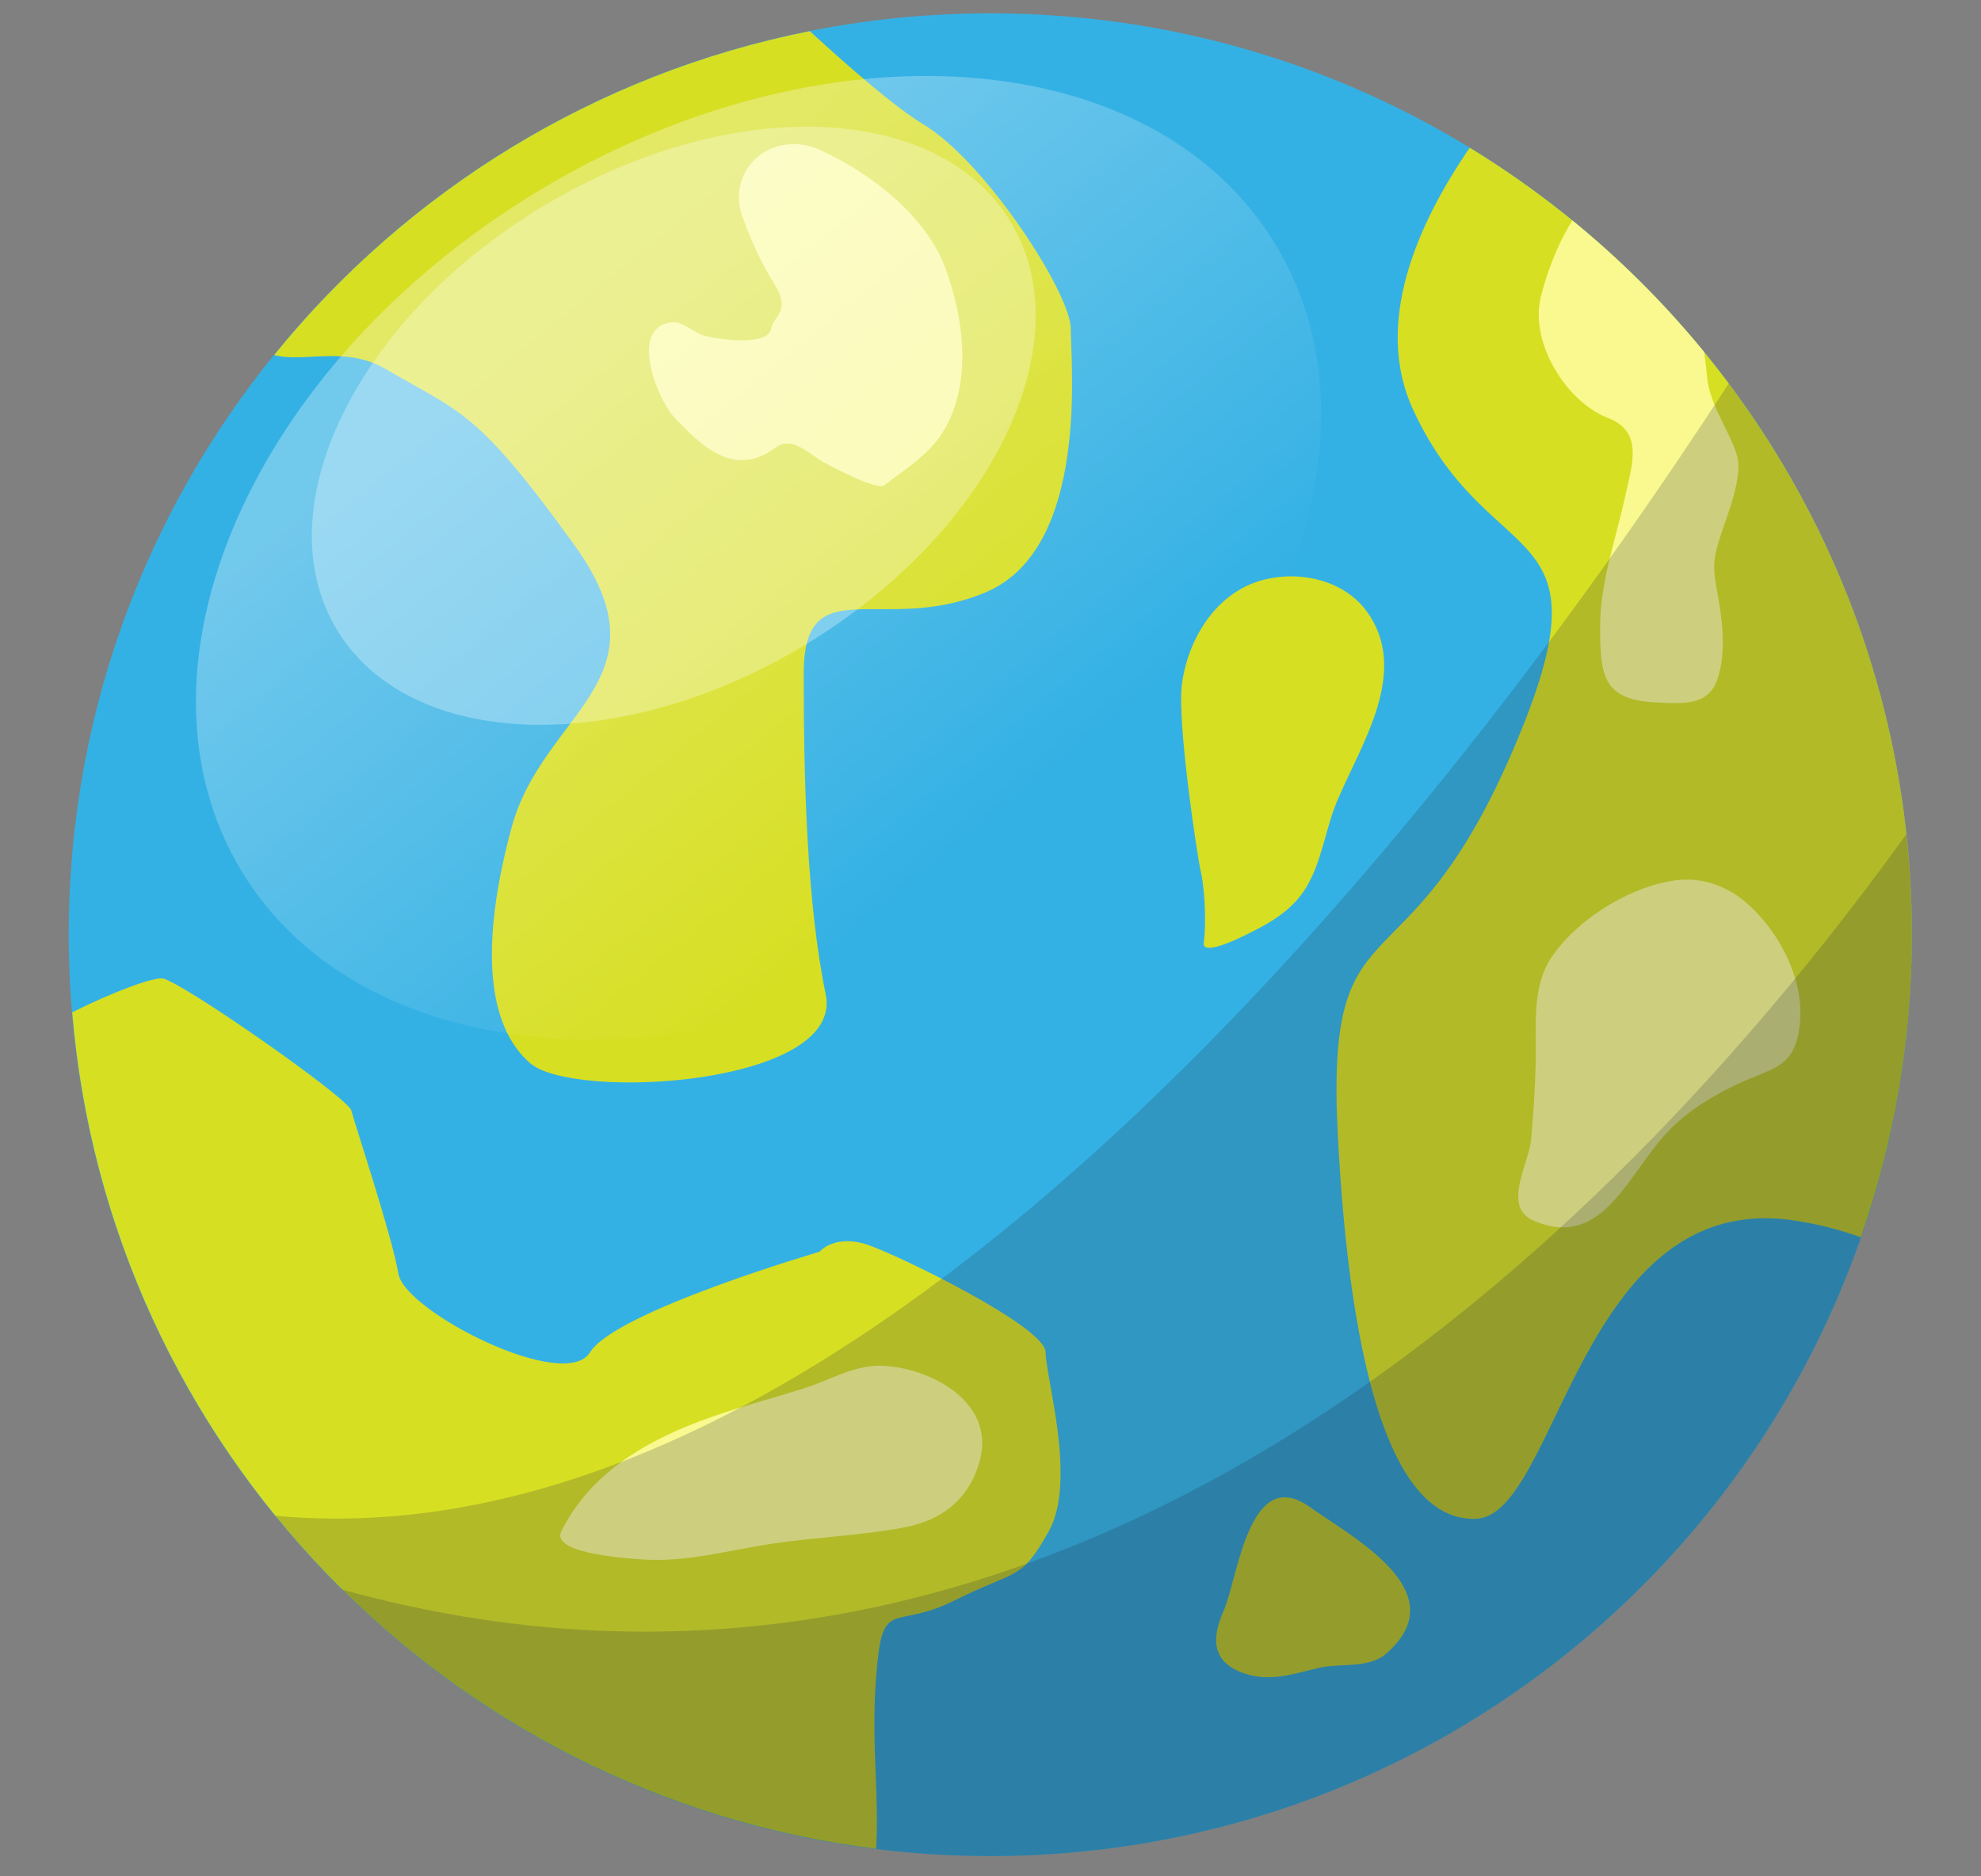 <?xml version="1.0" encoding="utf-8"?>
<svg version="1.1" xmlns="http://www.w3.org/2000/svg" xmlns:xlink="http://www.w3.org/1999/xlink" x="0px" y="0px"
	 viewBox="200 75 95 90" style="background-color: transparent;" xml:space="preserve">
	<rect x="200" y="75" width="95" height="90" fill="#808080" stroke="none"/>
	<g>
		<g>
			<path style="fill:#34B1E4;" d="M291.685,119.834c0,24.407-19.785,44.194-44.193,44.194c-24.409,0-44.195-19.787-44.195-44.194
				c0-24.408,19.786-44.194,44.195-44.194C271.9,75.64,291.685,95.426,291.685,119.834z"/>
			<g>
				<path style="fill:#D7DF23;" d="M250.295,148.453c1.355-2.411-0.15-7.383-0.15-8.588c0-1.206-6.78-4.521-8.438-5.123
					c-1.657-0.603-2.41,0.302-2.41,0.302s-9.794,2.862-11,4.821c-1.205,1.958-8.889-1.959-9.191-3.767
					c-0.302-1.809-2.109-7.232-2.26-7.836c-0.151-0.602-8.137-6.177-9.04-6.328c-0.425-0.07-2.277,0.59-4.342,1.623
					c1.74,20.848,17.944,37.572,38.552,40.121c0.15-2.596-0.24-5.014-0.009-8.145c0.302-4.068,0.754-2.26,3.768-3.766
					C248.788,150.261,248.939,150.864,250.295,148.453z"/>
				<path style="fill:#D7DF23;" d="M258.676,152.274c-0.605,1.367-0.551,2.521,1.1,3.025c1.208,0.371,2.296-0.025,3.469-0.299
					c1.02-0.238,2.392,0.047,3.223-0.676c2.508-2.18,0.451-4.174-1.652-5.676c-0.663-0.474-1.354-0.904-2.019-1.373
					C259.884,145.226,259.372,150.702,258.676,152.274z"/>
				<path style="fill:#D7DF23;" d="M270.482,82.085c-2.525,3.681-4.626,8.441-2.71,12.579c3.768,8.136,9.794,4.821,4.671,16.573
					c-5.122,11.753-8.889,6.63-8.287,18.231c0.604,11.602,2.713,18.532,6.63,18.382s4.972-15.82,15.218-14.314
					c1.225,0.182,2.292,0.467,3.23,0.811c1.582-4.547,2.451-9.428,2.451-14.513C291.685,103.848,283.197,89.846,270.482,82.085z"/>
				<path style="fill:#D7DF23;" d="M218.504,92.706c3.615,2.109,4.369,1.958,9.04,8.438c4.671,6.479-1.507,7.984-3.014,13.56
					c-1.506,5.575-1.205,9.492,0.904,11.3c2.109,1.809,15.067,1.055,14.163-3.314c-0.904-4.369-1.055-10.246-1.055-15.368
					s3.767-1.808,8.739-3.917c4.973-2.109,4.067-11,4.067-12.656c0-1.658-4.067-7.986-7.081-9.794
					c-1.271-0.763-3.398-2.596-5.433-4.461c-10.306,2.047-19.317,7.677-25.688,15.536C214.613,92.415,216.536,91.558,218.504,92.706
					z"/>
				<path style="fill:#D7DF23;" d="M265.54,104.323c-0.855-1.173-2.32-1.705-3.738-1.676c-0.505,0.011-1.002,0.092-1.466,0.239
					c-2.105,0.673-3.403,2.85-3.662,4.986c-0.222,1.819,0.753,8.287,0.903,8.89c0.15,0.602,0.302,2.26,0.15,3.466
					c-0.081,0.652,1.742-0.253,1.933-0.345c1.165-0.563,2.3-1.182,2.984-2.324c0.759-1.266,0.914-2.805,1.483-4.152
					C265.285,110.67,267.635,107.194,265.54,104.323z"/>
			</g>
			<g>
				<path style="fill:#F9F98F;" d="M284.243,126.604c1.018-0.404,1.665-0.68,1.952-1.819c0.578-2.284-0.664-4.848-2.32-6.369
					c-0.964-0.886-2.209-1.364-3.535-1.189c-0.415,0.056-0.844,0.159-1.273,0.301c-1.791,0.592-3.604,1.87-4.6,3.294
					c-1.042,1.49-0.778,3.344-0.819,5.066c-0.029,1.256-0.104,2.51-0.221,3.762c-0.108,1.183-1.425,3.25,0.146,3.912
					c3.296,1.392,4.481-2.254,6.407-4.28C281.122,128.079,282.722,127.208,284.243,126.604z"/>
				<path style="fill:#F9F98F;" d="M275.409,85.579c-0.748,1.146-1.266,2.634-1.521,3.676c-0.533,2.172,1.211,5.02,3.233,5.797
					c1.717,0.659,1.137,2.271,0.829,3.699c-0.449,2.088-1.214,4.149-1.214,6.31c0,2.386,0.129,3.538,2.809,3.64
					c1.121,0.042,2.346,0.163,2.794-1.066c0.496-1.355,0.232-3.072-0.026-4.457c-0.227-1.205-0.076-1.656,0.3-2.787
					c0.327-0.978,0.754-2.043,0.754-3.088c0-0.83-0.903-2.109-1.28-3.24c-0.297-0.891-0.174-0.944-0.366-2.18
					C279.834,89.575,277.719,87.463,275.409,85.579z"/>
				<path style="fill:#F9F98F;" d="M242.315,140.511c-1.34-0.059-2.551,0.709-3.789,1.094c-0.804,0.248-1.61,0.48-2.414,0.722
					c-0.678,0.203-1.352,0.415-2.02,0.649c-2.921,1.027-5.746,2.594-7.173,5.475c-0.551,1.108,3.487,1.32,3.93,1.35
					c2.074,0.139,4.069-0.436,6.1-0.745c2.12-0.322,4.272-0.394,6.383-0.786c1.863-0.344,3.192-1.393,3.671-3.279
					C247.692,142.283,244.699,140.618,242.315,140.511z"/>
				<path style="fill:#F9F98F;" d="M233.794,91.11c-0.425-0.11-1.093-0.688-1.506-0.658c-2.199,0.152-0.752,3.71,0.014,4.525
					c1.324,1.405,2.896,2.985,4.885,1.494c0.806-0.604,1.632,0.334,2.316,0.703c0.328,0.178,2.561,1.377,2.91,1.104
					c0.929-0.726,2.047-1.414,2.71-2.408c1.542-2.316,1.121-5.586,0.201-8.037c-0.952-2.536-3.645-4.587-6.048-5.662
					c-0.45-0.201-0.919-0.279-1.371-0.254c-1.753,0.098-2.883,1.735-2.325,3.406c0.005,0.012,0.606,1.813,1.507,3.214
					c0.905,1.407,0,1.606-0.1,2.21C236.834,91.657,234.349,91.254,233.794,91.11z"/>
			</g>
		</g>
		<g>
			<path style="opacity:0.2;fill:#212A3C;" d="M213.198,147.704c8.104,9.959,20.452,16.324,34.294,16.324
				c24.408,0,44.193-19.787,44.193-44.194c0-9.917-3.265-19.069-8.78-26.443C271.159,111.49,242.318,150.441,213.198,147.704z"/>
			<path style="opacity:0.2;fill:#212A3C;" d="M216.412,151.247c7.984,7.9,18.96,12.781,31.08,12.781
				c24.408,0,44.193-19.787,44.193-44.194c0-1.63-0.094-3.236-0.266-4.82C278.75,132.611,251.974,161.094,216.412,151.247z"/>
		</g>
		<linearGradient id="SVGID_00000021803262165145516590000007564426060282480282_2" gradientUnits="userSpaceOnUse" x1="145.379" y1="-12.986" x2="163.213" y2="19.83" gradientTransform="matrix(0.818 -0.142 0.165 0.836 109.929 121.333)">
			<stop  offset="0" style="stop-color:#FFFFFF"/>
			<stop  offset="1" style="stop-color:#FFFFFF;stop-opacity:0"/>
		</linearGradient>
		<path style="opacity:0.3;fill:url(#SVGID_00000021803262165145516590000007564426060282480282_2);" d="M261.155,86.704
			c5.88,9.684-0.448,24.271-14.134,32.58c-13.688,8.311-29.548,7.197-35.427-2.486c-5.881-9.685,0.447-24.271,14.133-32.581
			C239.413,75.906,255.275,77.021,261.155,86.704z"/>
		<path style="opacity:0.3;fill:#FFFFFF;" d="M248.454,85.622c3.511,5.783-0.869,14.859-9.784,20.273
			c-8.916,5.414-18.991,5.113-22.503-0.67c-3.513-5.784,0.867-14.861,9.783-20.275C234.867,79.536,244.941,79.837,248.454,85.622z
			"/>
	</g>
</svg>
